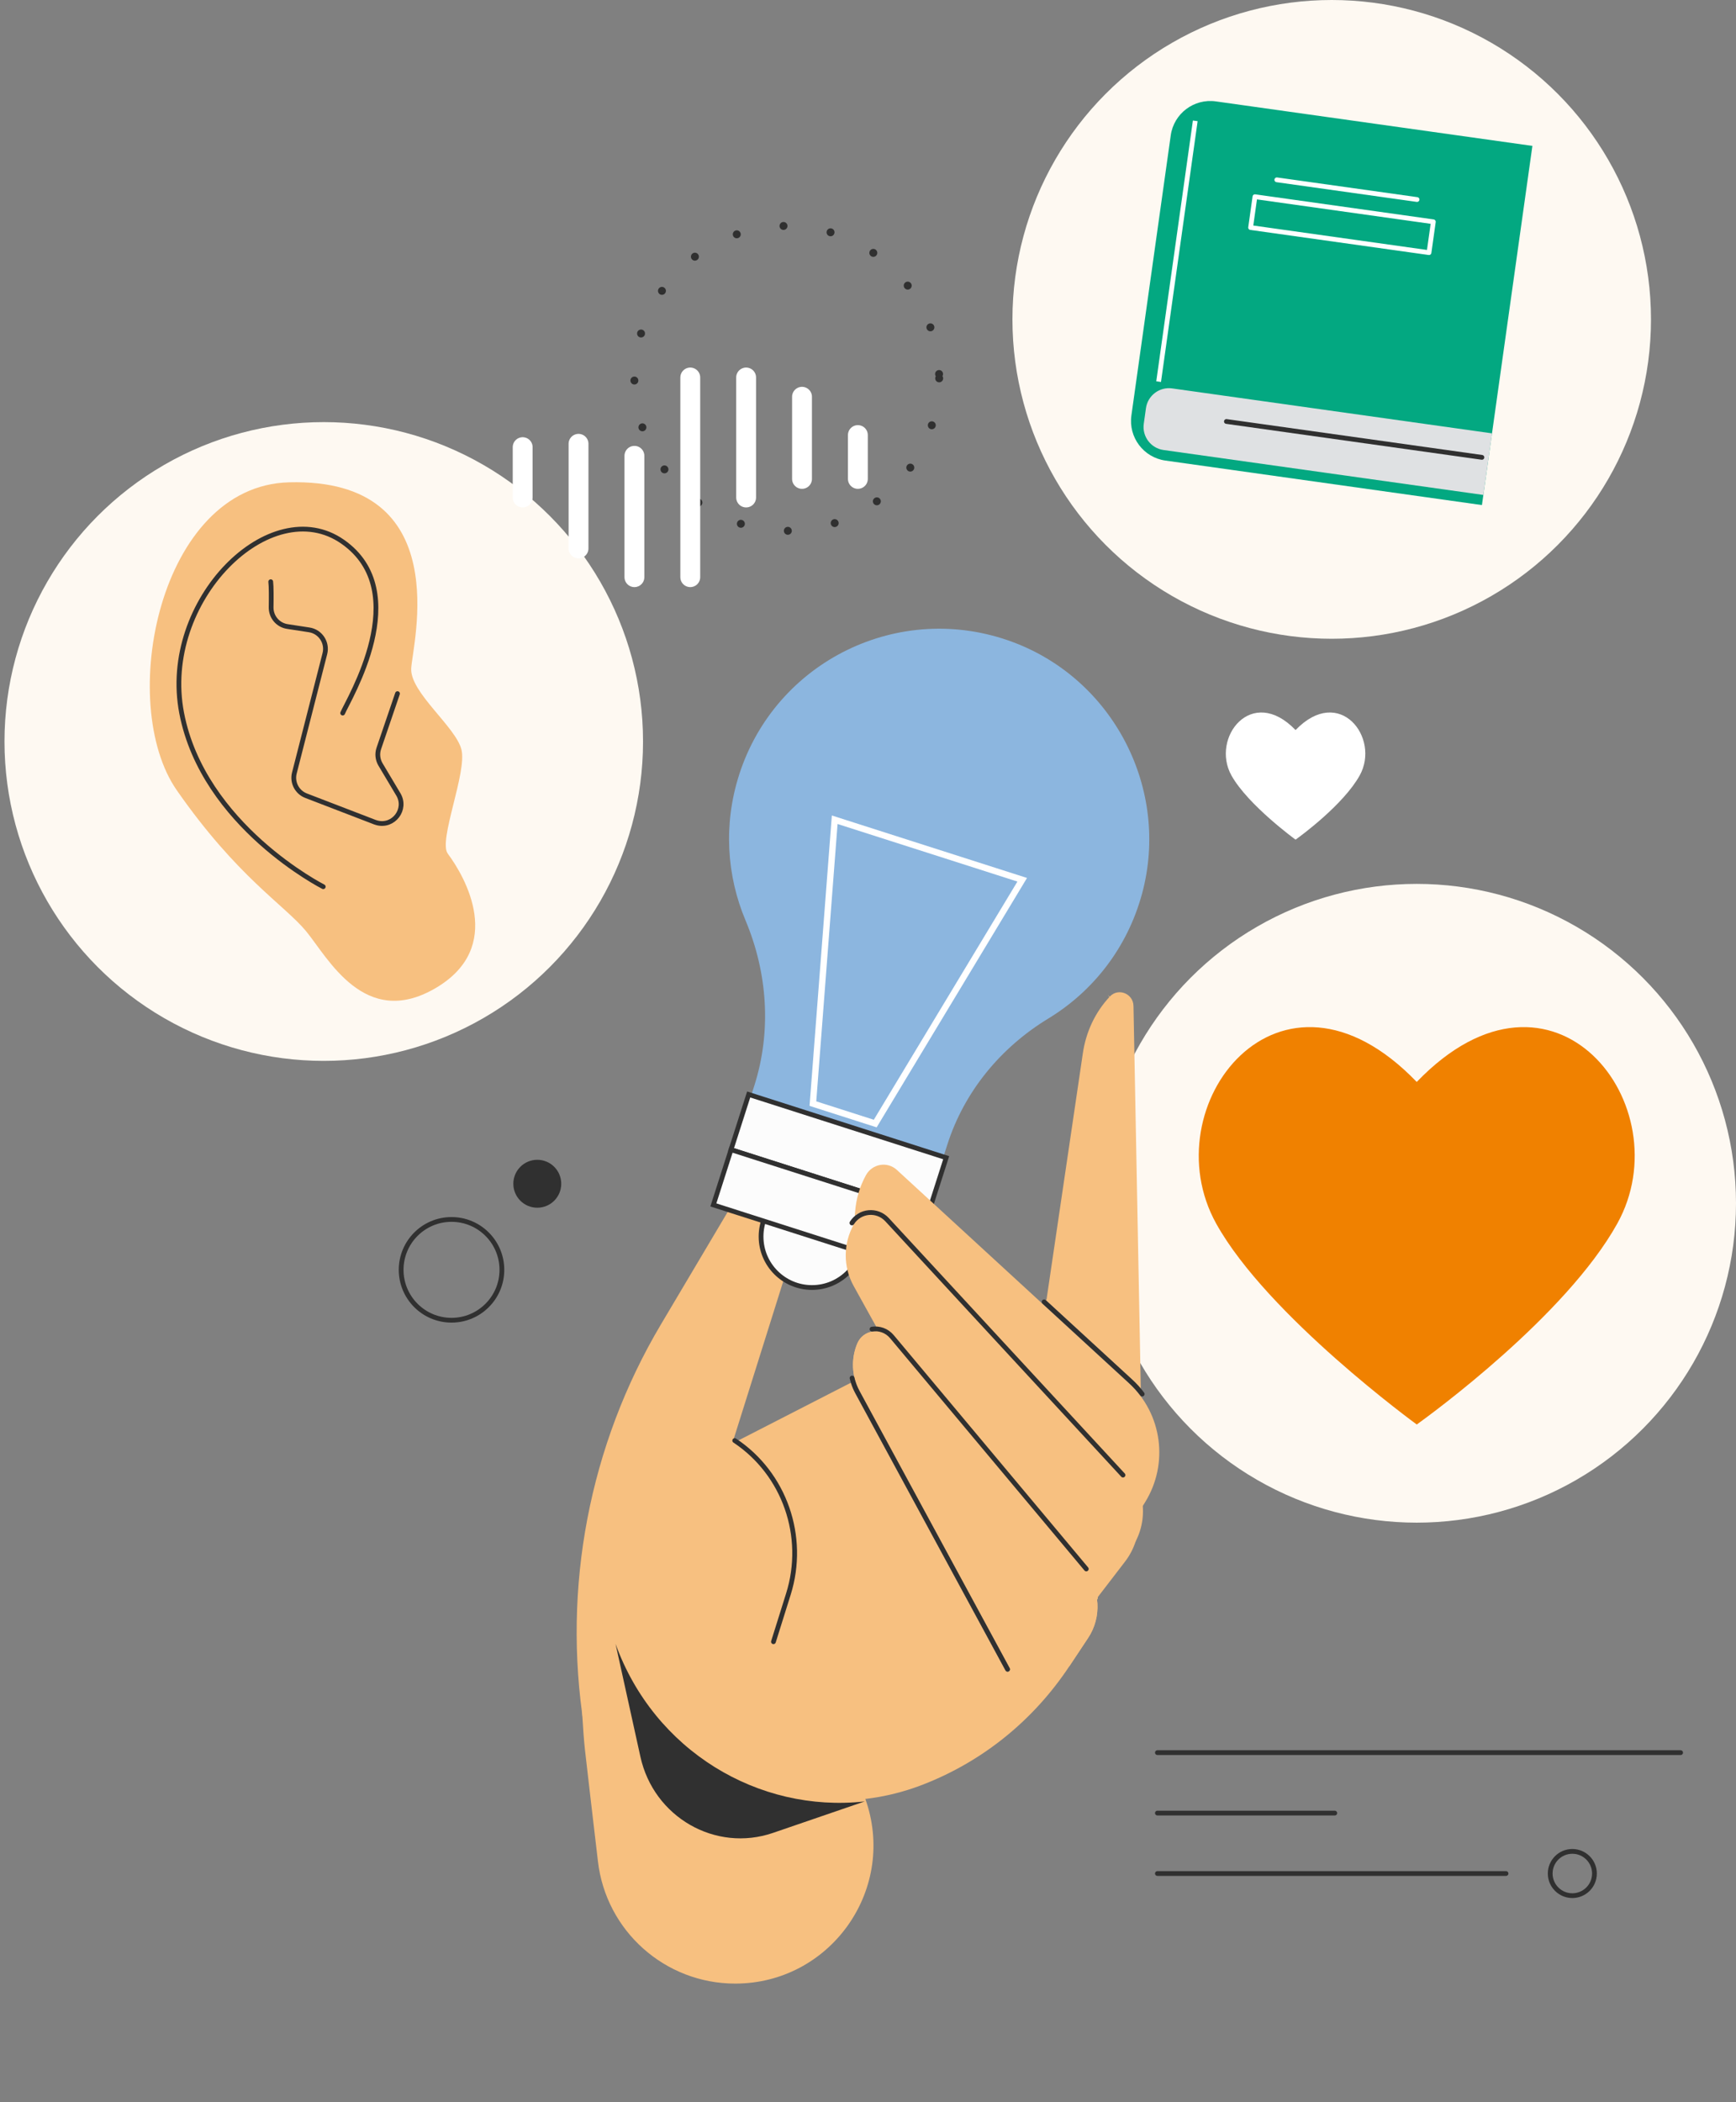 <?xml version="1.0" encoding="UTF-8"?>
<svg id="Illu" xmlns="http://www.w3.org/2000/svg" viewBox="0 0 437 529">
  <rect x="0" y="0" width="437" height="529" fill="#808080" stroke="none"/>
  <circle cx="356.63" cy="302.79" r="80.37" fill="#fef9f2"/>
  <circle cx="335.23" cy="80.37" r="80.37" fill="#fef9f2"/>
  <circle cx="81.5" cy="186.59" r="80.37" fill="#fef9f2"/>
  <g>
    <line x1="291.35" y1="441.03" x2="423.06" y2="441.03" fill="none" stroke="#303030" stroke-linecap="round" stroke-linejoin="round" stroke-width="1.2"/>
    <line x1="291.35" y1="456.24" x2="336" y2="456.24" fill="none" stroke="#303030" stroke-linecap="round" stroke-linejoin="round" stroke-width="1.2"/>
    <line x1="291.35" y1="471.45" x2="379.11" y2="471.45" fill="none" stroke="#303030" stroke-linecap="round" stroke-linejoin="round" stroke-width="1.2"/>
    <circle cx="395.8" cy="471.45" r="5.57" fill="none" stroke="#303030" stroke-linecap="round" stroke-linejoin="round" stroke-width="1.2"/>
  </g>
  <g>
    <path d="M147.02,434.44l7.36-20.99c.09-.24.31-.41.57-.41.25,0,.48.16.57.4,5.52,15.31,16.59,27.45,31.17,34.19,14.58,6.74,30.84,7.23,45.78,1.39,15.02-5.87,27.72-16.16,36.73-29.75l4.73-7.13c3.44-5.2,3.06-12.15-.94-16.92l-48.93-58.44c-.72-.87-1.69-1.44-2.74-1.66-.56-.12-1.14-.13-1.72-.04-1.69.26-3.1,1.36-3.78,2.96-1.64,3.85-1.43,8.33.56,12l37.79,69.72c.16.3.06.67-.24.84-.29.17-.66.06-.82-.24l-37.79-69.72c-.47-.86-.84-1.76-1.13-2.69l-28.57,14.65c-.22.11-.48.08-.67-.08-.19-.16-.26-.42-.18-.66l18.49-58.82c.73-2.33.43-4.86-.83-6.94-1.26-2.08-3.34-3.49-5.72-3.88-3.31-.53-6.57,1.02-8.3,3.94l-22.05,37.14c-18.02,30.35-24.85,66.19-19.34,101.16Z" fill="#f7c080"/>
    <g>
      <circle cx="204.4" cy="311.17" r="12.82" fill="#fcfcfc" stroke="#303030" stroke-miterlimit="10" stroke-width="1.2"/>
      <path d="M186.05,194.99c9.15-28.61,40.38-44.01,68.85-33.44,25.44,9.45,39.68,37.12,32.59,63.32-3.72,13.73-12.43,24.64-23.58,31.42-11.97,7.27-21.15,18.35-25.42,31.68l-.85,2.66-48.38-15.48.6-1.88c4.38-13.69,3.38-28.41-2.19-41.66-4.72-11.22-5.62-24.11-1.62-36.61Z" fill="#8cb6df"/>
      <polygon points="210.12 206.28 257.32 221.38 220.32 282.73 204.63 277.71 210.12 206.28" fill="none" stroke="#fff" stroke-miterlimit="10" stroke-width="1.6"/>
      <rect x="184.98" y="283.03" width="52.2" height="14.59" transform="translate(323.62 631.17) rotate(-162.25)" fill="#fcfcfc" stroke="#303030" stroke-miterlimit="10" stroke-width="1.2"/>
      <rect x="180.53" y="296.93" width="52.2" height="14.59" transform="translate(310.7 656.95) rotate(-162.25)" fill="#fcfcfc" stroke="#303030" stroke-miterlimit="10" stroke-width="1.2"/>
    </g>
    <path d="M218.12,453.55l-5.96-18.22-66.68-29.55s.75,25.52,1.79,34.71c.49,4.38,1.86,16.1,3.25,27.93,2.05,17.52,16.9,30.73,34.55,30.73h0c23.66,0,40.41-23.11,33.06-45.59Z" fill="#f7c080"/>
    <path d="M217.66,453.31c-26.7,2.96-53-12.75-62.71-39.65l6.26,28.41c3.35,15.21,18.89,24.13,33.4,19.15l23.06-7.91Z" fill="#303030"/>
    <path d="M194.7,413.12l3.76-11.99c4.55-14.5-.98-30.32-13.51-38.63h0" fill="none" stroke="#303030" stroke-linecap="round" stroke-linejoin="round" stroke-width="1.2"/>
    <path d="M221.58,332.43c.29-.17.39-.54.23-.84l-5.88-10.61c-2.65-4.8-2.62-10.73.1-15.49.83-1.31,2.21-2.16,3.76-2.3,1.55-.15,3.06.44,4.13,1.59l59.39,64.27c5.5,5.95,5.9,14.93.95,21.36l-6.73,8.76c-.12.16-.14.35-.1.53-1.3,1.67-2.23,2.9-2.25,3.01l-50.16-63.65-3.52-6.6s.05-.01.07-.02Z" fill="#f7c080"/>
    <path d="M220.51,335c.29-.17.39-.54.23-.84l-5.88-10.61c-2.65-4.8-2.62-10.73.1-15.49.83-1.31,2.21-2.16,3.76-2.3,1.55-.15,3.06.44,4.13,1.59l59.39,64.27c5.5,5.95,5.9,14.93.95,21.36l-6.73,8.76c-.12.16-.14.35-.1.53-1.3,1.67-2.23,2.9-2.25,3.01l-50.16-63.65-3.52-6.6s.05-.01.07-.02Z" fill="#f7c080"/>
    <path d="M285.33,253.16c-.03-1.75-1.17-2.82-2.22-3.23-1.05-.42-2.59-.4-3.77.87l-.44-.42.35.52c-3.59,3.89-5.9,8.8-6.68,14.22l-9.11,61.75c-.02.13-.09.24-.17.33l21.74,19.98c.77.71,1.47,1.47,2.14,2.26l-1.84-96.27Z" fill="#f7c080"/>
    <path d="M218.61,304.52c1.93-.18,3.79.54,5.12,1.98l59.39,64.27c2.27,2.46,3.73,5.4,4.36,8.48l.76-1.21c6.02-9.68,4.33-22.27-4.02-29.94l-58.45-53.7c-1.15-1.05-2.67-1.51-4.2-1.25-1.52.26-2.83,1.19-3.58,2.56-1.55,2.83-2.47,5.91-2.73,9.15l-.09,1.12c.96-.82,2.14-1.33,3.43-1.45Z" fill="#f7c080"/>
    <path d="M282.69,371.19l-59.39-64.27c-2.51-2.72-6.87-2.31-8.85.82h0" fill="none" stroke="#303030" stroke-linecap="round" stroke-linejoin="round" stroke-width="1.2"/>
    <path d="M287.52,350.8c-.85-1.13-1.81-2.19-2.88-3.17l-21.81-20.03" fill="none" stroke="#303030" stroke-linecap="round" stroke-linejoin="round" stroke-width="1.2"/>
    <path d="M269.2,419.27l4.73-7.13c3.44-5.2,3.06-12.15-.94-16.92l-48.93-58.44c-.72-.87-1.69-1.44-2.74-1.66-.56-.12-1.14-.13-1.72-.04-1.69.26-3.1,1.36-3.78,2.96-1.64,3.85-1.43,8.33.56,12l37.79,69.72" fill="#f7c080"/>
    <path d="M273.45,394.81l-7.94-9.49-40.98-48.95c-1.32-1.58-3.23-2.18-5.02-1.91" fill="none" stroke="#303030" stroke-linecap="round" stroke-linejoin="round" stroke-width="1.2"/>
    <path d="M214.49,346.77c.29,1.23.74,2.43,1.36,3.56l37.79,69.72" fill="none" stroke="#303030" stroke-linecap="round" stroke-linejoin="round" stroke-width="1.2"/>
  </g>
  <circle cx="198.05" cy="95.21" r="38.37" fill="none" stroke="#303030" stroke-dasharray="0 12" stroke-linecap="round" stroke-miterlimit="10" stroke-width="2"/>
  <circle cx="113.66" cy="319.54" r="12.68" fill="none" stroke="#303030" stroke-miterlimit="10" stroke-width="1.2"/>
  <circle cx="135.25" cy="297.88" r="6.03" fill="#303030"/>
  <path d="M326.13,183.71c-11.05-11.48-21.4,1.96-16.15,11.41,4.13,7.43,16.15,16.17,16.15,16.17,1.13-.81,12.02-8.74,16.15-16.17,5.25-9.45-5.09-22.89-16.15-11.41Z" fill="#fff"/>
  <path d="M356.63,272.26c-34.54-35.86-66.89,6.13-50.47,35.66,12.91,23.21,50.48,50.54,50.48,50.54,3.53-2.53,37.55-27.33,50.46-50.54,16.42-29.53-15.92-71.52-50.47-35.66Z" fill="#f08100"/>
  <g>
    <path d="M112.71,214.79c-2.42-3.23,4.89-20.41,3.45-26.16s-12.94-14.37-12.65-20.41c.29-6.04,11.48-47.97-30.76-46.85-32.77.86-43.46,55.67-28.23,77.52s27.08,28.84,32.54,35.45c5.46,6.61,14.66,24.72,32.48,14.37,17.82-10.35,7.47-28.17,3.16-33.92Z" fill="#f7c080"/>
    <path d="M86.26,179.44c1.44-3.45,18.11-30.47,0-43.12-18.11-12.65-45.99,14.72-40.53,43.12,5.46,28.39,35.64,43.69,35.64,43.69" fill="none" stroke="#303030" stroke-linecap="round" stroke-miterlimit="10" stroke-width="1.2"/>
    <path d="M68.15,146.38c.15,1.19.14,4,.1,6.43s1.71,4.49,4.1,4.85l5.48.84c2.82.43,4.65,3.21,3.95,5.97l-7.68,30.05c-.61,2.37.66,4.83,2.95,5.71l17.34,6.67c.17.06.34.12.51.16h0c4.18,1.1,7.59-3.43,5.38-7.15l-4.5-7.55c-.72-1.22-.88-2.69-.42-4.03l4.7-13.79" fill="none" stroke="#303030" stroke-linecap="round" stroke-miterlimit="10" stroke-width="1.2"/>
  </g>
  <g>
    <line x1="131.57" y1="112.52" x2="131.57" y2="125.19" fill="none" stroke="#fff" stroke-linecap="round" stroke-miterlimit="10" stroke-width="5"/>
    <line x1="145.63" y1="111.68" x2="145.63" y2="138.01" fill="none" stroke="#fff" stroke-linecap="round" stroke-miterlimit="10" stroke-width="5"/>
    <line x1="159.7" y1="114.7" x2="159.7" y2="145.24" fill="none" stroke="#fff" stroke-linecap="round" stroke-miterlimit="10" stroke-width="5"/>
    <line x1="173.76" y1="94.99" x2="173.76" y2="145.24" fill="none" stroke="#fff" stroke-linecap="round" stroke-miterlimit="10" stroke-width="5"/>
    <line x1="187.82" y1="94.99" x2="187.82" y2="125.19" fill="none" stroke="#fff" stroke-linecap="round" stroke-miterlimit="10" stroke-width="5"/>
    <line x1="201.89" y1="99.84" x2="201.89" y2="120.51" fill="none" stroke="#fff" stroke-linecap="round" stroke-miterlimit="10" stroke-width="5"/>
    <line x1="215.95" y1="109.48" x2="215.95" y2="120.51" fill="none" stroke="#fff" stroke-linecap="round" stroke-miterlimit="10" stroke-width="5"/>
  </g>
  <g>
    <g>
      <path d="M299.38,29.94h80.47v91.27h-80.47c-5.55,0-10.05-4.5-10.05-10.05V39.99c0-5.55,4.5-10.05,10.05-10.05Z" transform="translate(13.76 -45.8) rotate(8)" fill="#03a881"/>
      <path d="M373.41,124.56l2.18-15.51-80.52-11.31c-3.19-.45-6.15,1.78-6.6,4.97l-.55,3.93c-.45,3.19,1.78,6.15,4.97,6.6l80.52,11.31Z" fill="#dfe1e3"/>
      <rect x="315.15" y="52.59" width="45.35" height="7.84" transform="translate(11.14 -46.44) rotate(8)" fill="none" stroke="#fff" stroke-linecap="round" stroke-linejoin="round" stroke-width="1.2"/>
      <line x1="356.71" y1="50.21" x2="321.41" y2="45.25" fill="none" stroke="#fff" stroke-linecap="round" stroke-linejoin="round" stroke-width="1.2"/>
      <line x1="291.66" y1="96.03" x2="300.88" y2="30.41" fill="none" stroke="#fff" stroke-linejoin="round" stroke-width="1.2"/>
    </g>
    <line x1="373.04" y1="115.09" x2="308.72" y2="106.06" fill="none" stroke="#303030" stroke-linecap="round" stroke-linejoin="round" stroke-width="1.2"/>
  </g>
</svg>